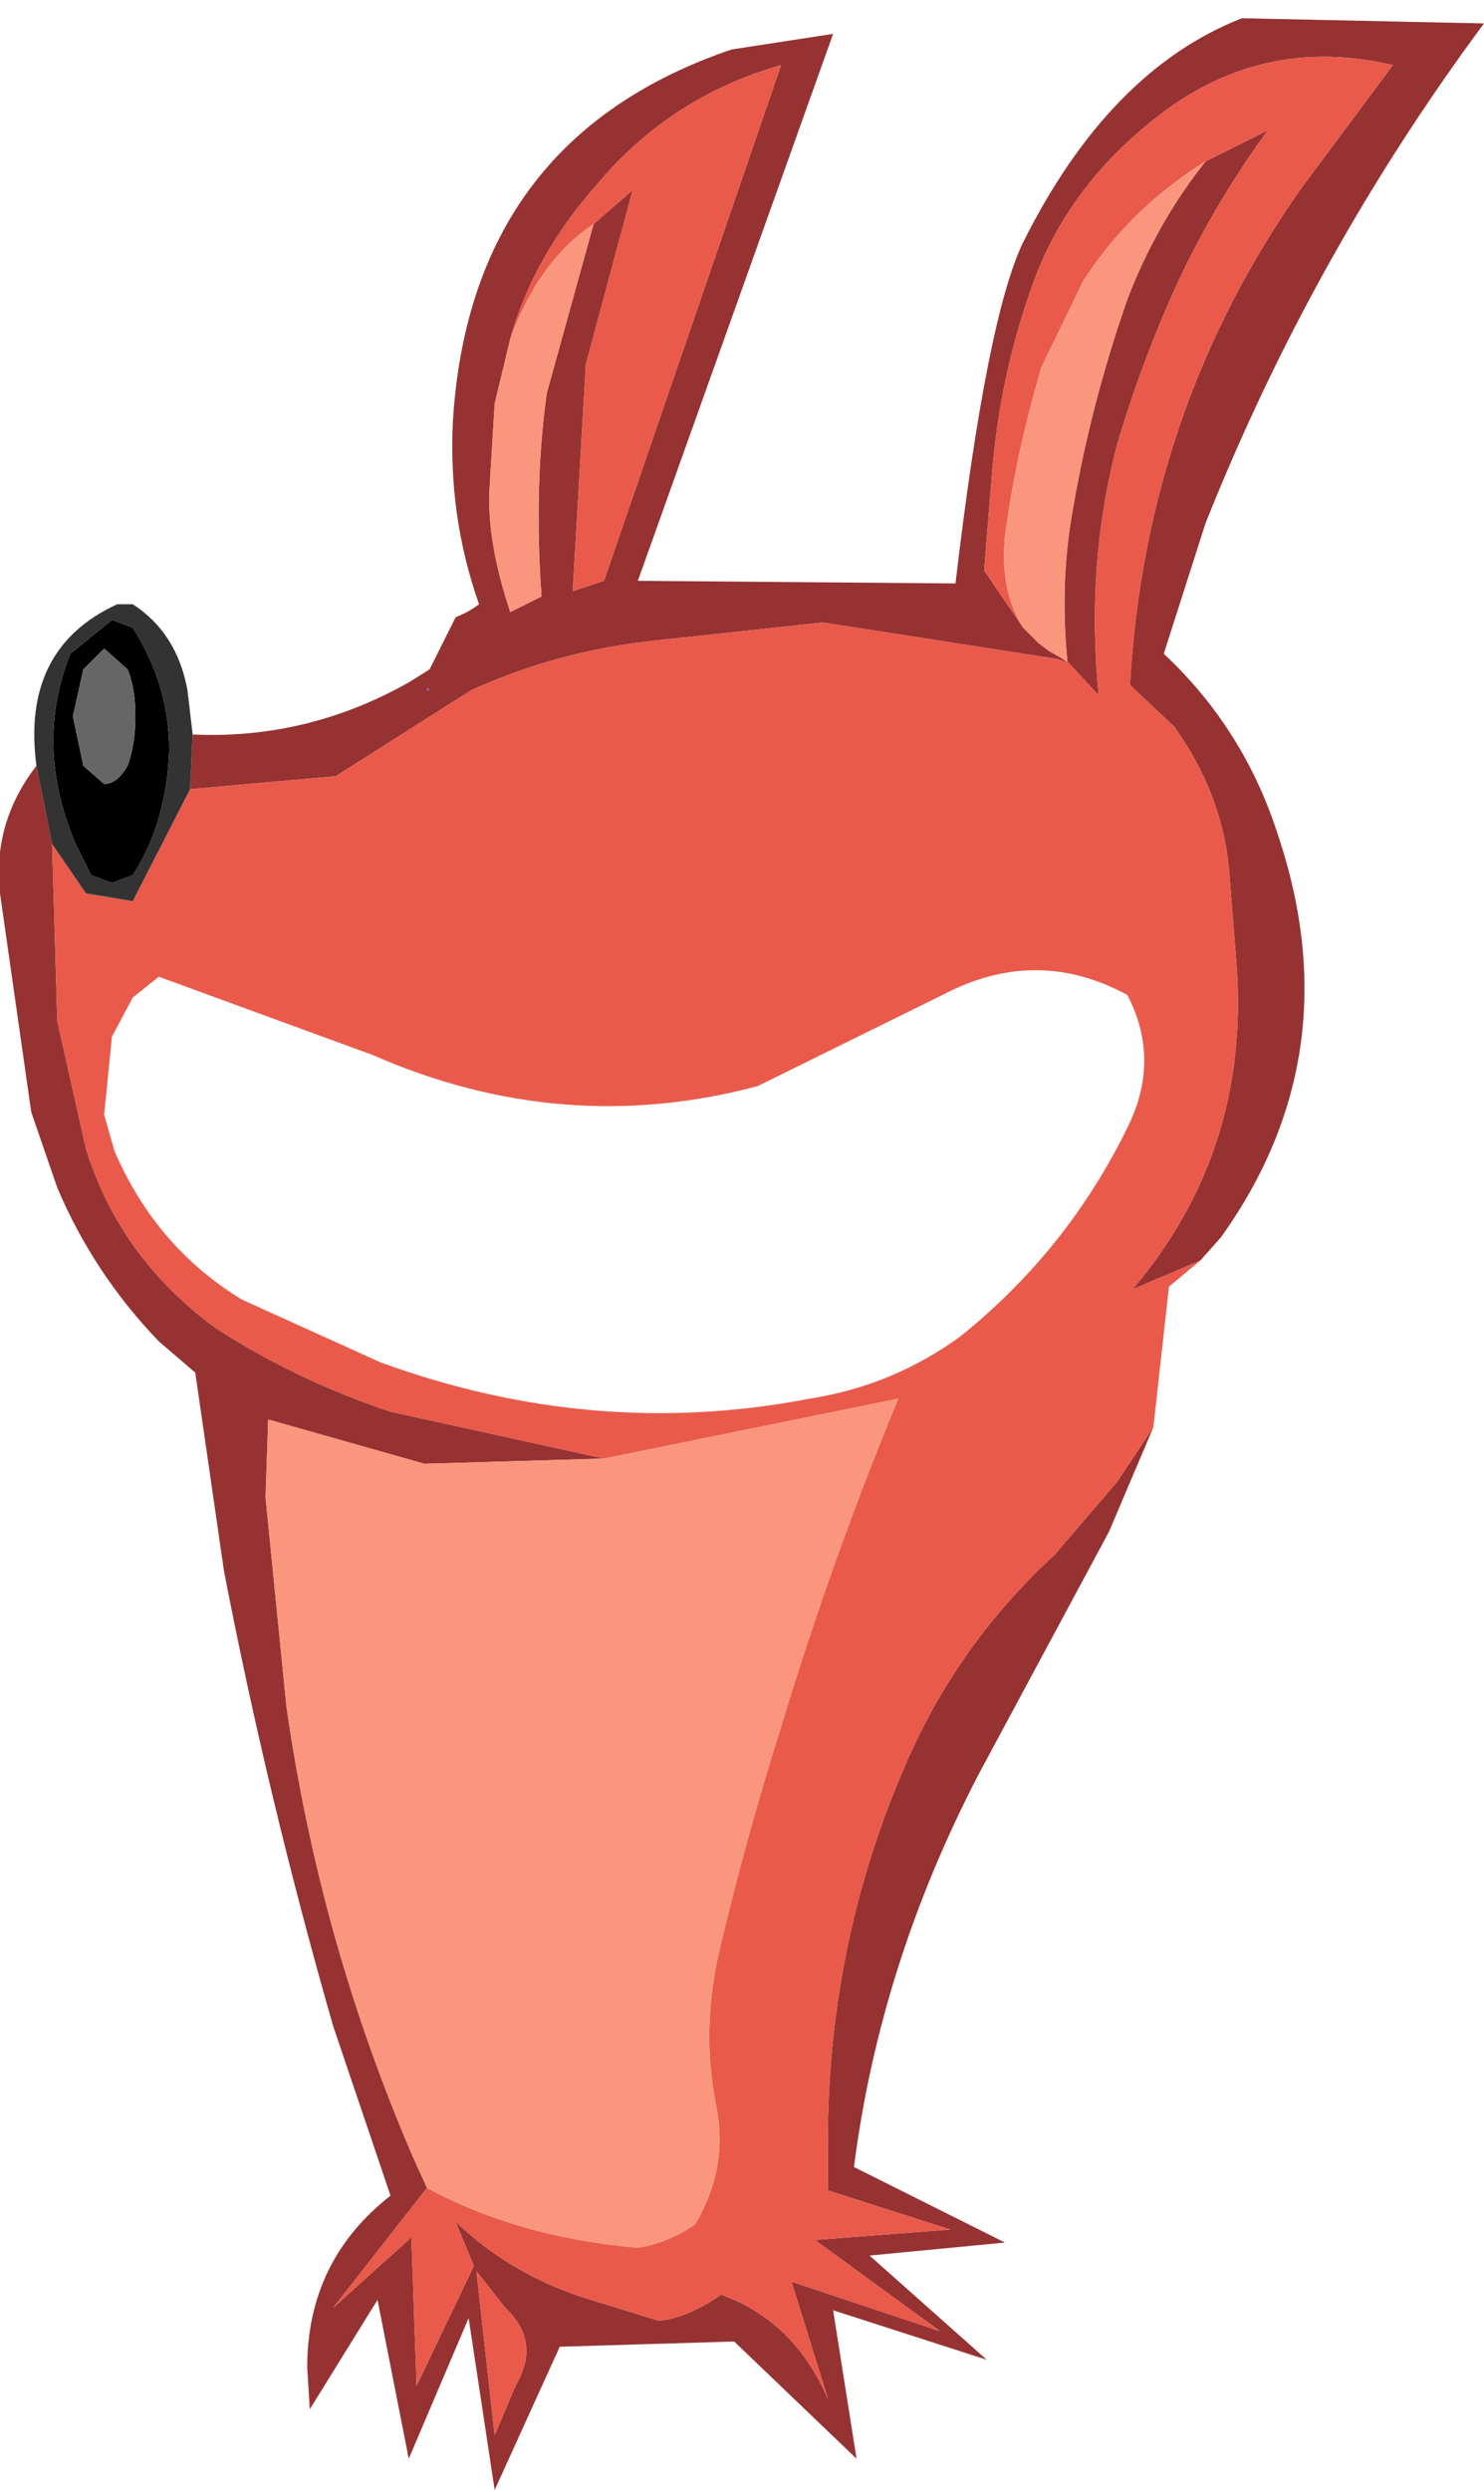 <?xml version="1.0" encoding="UTF-8" standalone="no"?>
<svg xmlns:xlink="http://www.w3.org/1999/xlink" height="47.8px" width="28.5px" xmlns="http://www.w3.org/2000/svg">
  <g transform="matrix(1.0, 0.0, 0.0, 1.0, 13.05, 21.45)">
    <path d="M10.0 2.75 L8.7 3.3 Q10.95 0.65 10.7 -2.9 L10.55 -4.8 Q10.4 -6.25 9.5 -7.5 L8.65 -8.3 Q8.95 -13.6 11.95 -17.85 L13.7 -20.2 Q11.15 -20.8 9.1 -19.15 7.4 -17.8 6.75 -15.9 6.15 -14.2 6.0 -12.35 L5.85 -10.5 6.6 -9.4 6.9 -9.1 7.1 -8.95 Q7.65 -8.65 7.25 -8.8 L2.75 -9.5 -0.5 -9.15 Q-2.35 -8.95 -4.0 -8.2 L-6.6 -6.55 -9.4 -6.3 -9.35 -7.35 Q-7.15 -7.25 -5.2 -8.35 L-4.8 -8.6 -4.3 -9.6 Q-4.05 -9.7 -3.85 -9.85 -4.45 -11.55 -4.35 -13.4 -4.0 -18.8 1.0 -20.5 L2.95 -20.8 -0.8 -10.3 5.3 -10.25 Q5.9 -15.35 6.6 -16.8 8.25 -20.1 10.8 -21.1 L15.45 -21.0 Q12.15 -16.55 10.1 -11.4 L9.3 -8.9 Q10.85 -7.45 11.5 -5.4 12.9 -1.2 10.4 2.3 L10.0 2.75 M10.1 -18.35 L11.3 -18.95 Q10.35 -17.65 9.65 -16.2 8.9 -14.6 8.4 -12.9 7.8 -10.6 8.05 -8.1 L7.45 -8.75 Q7.3 -10.25 7.55 -11.65 7.9 -13.7 8.6 -15.7 9.15 -17.15 10.1 -18.35 M-4.85 20.55 L-6.65 22.85 -5.15 21.5 -5.05 24.35 -3.95 22.05 -4.3 21.2 Q-3.2 22.25 -1.7 22.7 L-0.4 23.1 Q0.15 23.05 0.8 22.6 2.2 23.1 2.85 24.6 L2.15 22.35 5.0 23.3 2.6 21.55 5.2 21.35 2.85 20.6 2.85 19.9 Q2.8 15.95 4.35 12.4 5.35 10.1 7.2 8.4 L8.4 7.0 9.1 5.95 8.25 7.95 5.75 12.6 Q3.85 16.25 3.35 20.15 L6.25 21.6 3.65 21.85 5.9 23.85 2.95 22.9 3.4 25.75 1.05 23.5 -2.3 23.6 -3.55 26.35 -4.05 23.05 -5.2 25.75 -5.8 22.7 -7.1 24.8 -7.15 24.0 Q-7.15 21.95 -5.55 20.7 L-6.65 17.45 Q-7.9 13.1 -8.75 8.7 L-9.3 4.9 -10.0 4.3 Q-11.25 3.0 -11.95 1.35 L-12.45 -0.1 -13.05 -4.3 Q-13.2 -5.65 -12.35 -6.75 L-12.05 -5.25 -11.95 -1.85 -11.4 0.6 Q-10.75 2.7 -8.9 4.05 -7.35 5.05 -5.55 5.65 L-1.45 6.55 -4.9 6.65 -7.9 5.8 -7.95 7.3 -7.55 11.3 Q-6.9 15.85 -5.1 20.0 L-4.85 20.55 M-3.25 -14.95 L-3.55 -13.7 -3.65 -12.05 Q-3.7 -11.05 -3.25 -9.7 L-2.65 -10.0 Q-2.8 -12.1 -2.55 -13.9 L-1.65 -17.15 -0.9 -17.8 -1.8 -14.45 -2.05 -10.1 -1.45 -10.3 1.95 -20.2 Q-0.15 -19.6 -1.55 -17.95 -2.8 -16.55 -3.25 -14.95 M-4.85 -8.25 L-4.85 -8.2 -4.8 -8.2 -4.85 -8.25 M-3.35 22.85 L-3.9 22.15 -3.55 25.3 -3.15 24.35 Q-2.65 23.5 -3.35 22.85" fill="#963232" fill-rule="evenodd" stroke="none"/>
    <path d="M6.6 -9.4 L5.85 -10.5 6.0 -12.35 Q6.15 -14.2 6.75 -15.9 7.4 -17.8 9.1 -19.15 11.15 -20.8 13.7 -20.2 L11.95 -17.85 Q8.95 -13.6 8.65 -8.3 L9.5 -7.5 Q10.4 -6.25 10.55 -4.8 L10.7 -2.9 Q10.95 0.65 8.7 3.3 L10.0 2.75 9.4 3.25 9.1 5.95 8.4 7.0 7.2 8.4 Q5.35 10.1 4.35 12.4 2.8 15.95 2.85 19.9 L2.85 20.6 5.2 21.35 2.6 21.55 5.0 23.3 2.15 22.35 2.85 24.6 Q2.2 23.1 0.8 22.6 0.15 23.05 -0.4 23.1 L-1.7 22.7 Q-3.2 22.25 -4.3 21.2 L-3.95 22.05 -5.05 24.35 -5.15 21.5 -6.65 22.85 -4.85 20.55 Q-3.1 21.5 -0.8 21.7 -0.2 21.6 0.3 21.25 0.95 20.15 0.7 18.95 0.4 17.45 0.8 15.85 1.3 13.75 1.95 11.7 2.9 8.55 4.2 5.4 L-1.45 6.55 -5.55 5.65 Q-7.35 5.05 -8.9 4.05 -10.75 2.7 -11.4 0.6 L-11.95 -1.85 -12.05 -5.25 -11.4 -4.3 -10.5 -4.15 -9.4 -6.3 -6.6 -6.55 -4.0 -8.2 Q-2.35 -8.95 -0.5 -9.15 L2.75 -9.5 7.25 -8.8 Q7.65 -8.65 7.1 -8.95 L7.45 -8.75 8.05 -8.1 Q7.8 -10.6 8.4 -12.9 8.9 -14.6 9.65 -16.2 10.35 -17.65 11.3 -18.95 L10.1 -18.35 Q8.65 -17.45 7.75 -16.05 L6.95 -14.4 Q6.45 -12.7 6.25 -11.15 6.15 -10.1 6.6 -9.4 M5.05 -2.35 L1.5 -0.6 Q-2.25 0.4 -5.9 -1.2 L-10.0 -2.7 -10.5 -2.3 -10.9 -1.55 -11.05 -0.05 -10.85 0.65 Q-10.05 2.5 -8.4 3.5 L-5.75 4.7 Q-1.65 6.2 2.5 5.4 4.1 5.15 5.4 4.2 7.45 2.55 8.6 0.2 9.25 -1.1 8.6 -2.35 6.85 -3.3 5.05 -2.35 M-3.25 -14.95 Q-2.8 -16.55 -1.55 -17.95 -0.15 -19.6 1.95 -20.2 L-1.45 -10.3 -2.05 -10.1 -1.8 -14.45 -0.9 -17.8 -1.65 -17.15 Q-2.7 -16.45 -3.25 -14.95 M-3.35 22.85 Q-2.65 23.5 -3.15 24.35 L-3.55 25.3 -3.9 22.15 -3.35 22.85" fill="#e95a4b" fill-rule="evenodd" stroke="none"/>
    <path d="M7.1 -8.95 L6.9 -9.1 6.6 -9.4 Q6.15 -10.1 6.25 -11.15 6.45 -12.7 6.95 -14.4 L7.75 -16.05 Q8.65 -17.45 10.1 -18.35 9.15 -17.15 8.6 -15.7 7.9 -13.7 7.55 -11.65 7.3 -10.25 7.45 -8.75 L7.1 -8.95 M-1.45 6.55 L4.2 5.4 Q2.9 8.55 1.95 11.7 1.3 13.75 0.8 15.85 0.4 17.45 0.7 18.95 0.95 20.15 0.3 21.25 -0.2 21.6 -0.8 21.7 -3.1 21.5 -4.85 20.55 L-5.1 20.0 Q-6.9 15.85 -7.55 11.3 L-7.95 7.3 -7.9 5.8 -4.9 6.65 -1.45 6.55 M-1.65 -17.15 L-2.55 -13.9 Q-2.8 -12.1 -2.65 -10.0 L-3.25 -9.7 Q-3.7 -11.05 -3.65 -12.05 L-3.55 -13.7 -3.25 -14.95 Q-2.7 -16.45 -1.65 -17.15" fill="#fa967d" fill-rule="evenodd" stroke="none"/>
    <path d="M-10.9 -9.55 L-10.5 -9.4 Q-9.8 -8.3 -9.8 -7.05 -9.85 -5.65 -10.5 -4.65 L-10.9 -4.5 -11.3 -4.65 -11.6 -5.25 Q-12.4 -7.15 -11.7 -8.9 L-10.9 -9.55 M-11.05 -9.0 L-11.45 -8.6 -11.65 -7.7 -11.45 -6.75 -11.05 -6.4 Q-10.8 -6.4 -10.6 -6.75 -10.45 -7.15 -10.45 -7.7 -10.45 -8.25 -10.6 -8.6 L-11.05 -9.0" fill="#000000" fill-rule="evenodd" stroke="none"/>
    <path d="M-11.05 -9.0 L-10.6 -8.6 Q-10.45 -8.25 -10.45 -7.7 -10.45 -7.15 -10.6 -6.75 -10.8 -6.4 -11.05 -6.4 L-11.45 -6.75 -11.65 -7.7 -11.45 -8.6 -11.05 -9.0" fill="#666666" fill-rule="evenodd" stroke="none"/>
    <path d="M-9.35 -7.35 L-9.4 -6.3 -10.5 -4.15 -11.4 -4.3 -12.05 -5.25 -12.35 -6.75 Q-12.65 -9.0 -10.8 -9.85 L-10.5 -9.85 Q-9.65 -9.3 -9.45 -8.2 L-9.35 -7.35 M-10.9 -9.55 L-11.7 -8.9 Q-12.4 -7.15 -11.6 -5.25 L-11.3 -4.65 -10.9 -4.5 -10.5 -4.65 Q-9.85 -5.65 -9.8 -7.05 -9.8 -8.3 -10.5 -9.4 L-10.9 -9.55" fill="#333333" fill-rule="evenodd" stroke="none"/>
    <path d="M-4.85 -8.25 L-4.8 -8.2 -4.85 -8.2 -4.85 -8.25" fill="#666699" fill-rule="evenodd" stroke="none"/>
  </g>
</svg>
